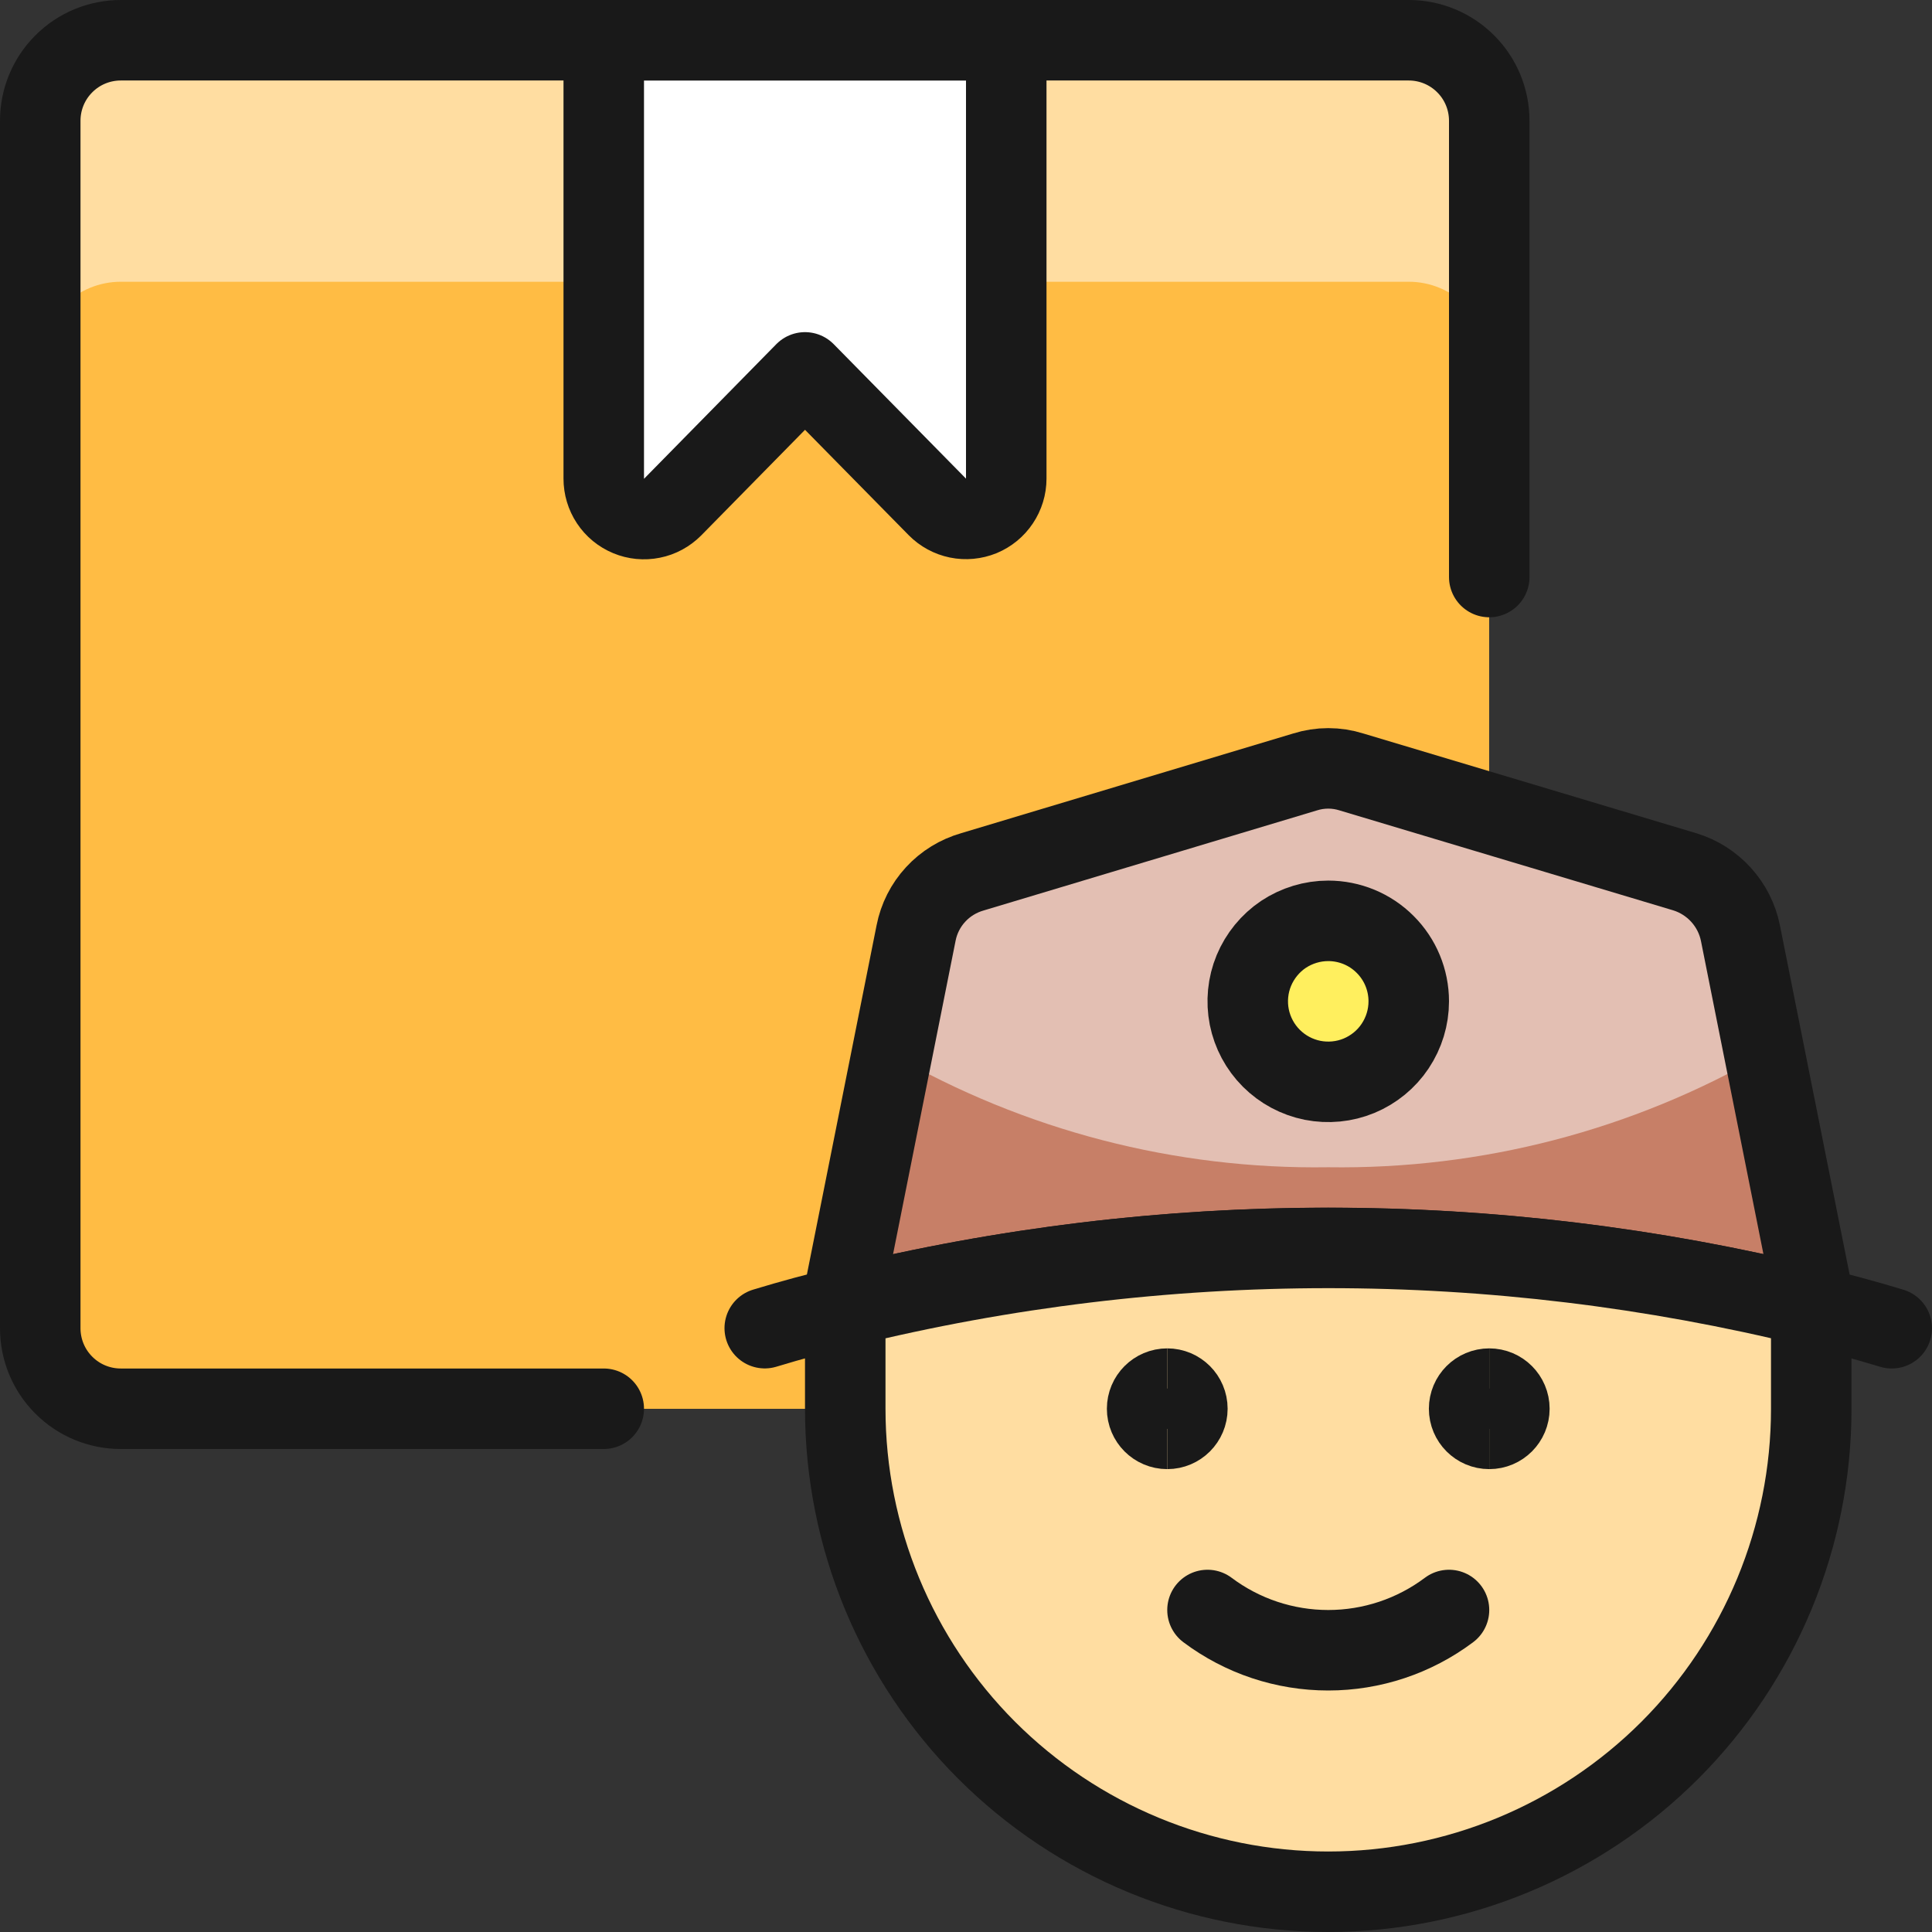 <?xml version="1.0" encoding="UTF-8"?> <svg xmlns="http://www.w3.org/2000/svg" fill="none" viewBox="0 0 24 24" height="48" width="48"><rect x="0" y="0" width="24" height="24" fill="#333333" stroke="none"/><path fill="#ffbc44" d="M17.499 0.501H1.499C0.947 0.501 0.499 0.949 0.499 1.501V16.501C0.499 17.053 0.947 17.501 1.499 17.501H17.499C18.051 17.501 18.499 17.053 18.499 16.501V1.501C18.499 0.949 18.051 0.501 17.499 0.501Z"></path><path fill="#ffdda1" d="M17.5 0.5H1.5C1.235 0.5 0.98 0.605 0.793 0.793C0.605 0.98 0.5 1.235 0.5 1.5V4.5C0.5 4.235 0.605 3.98 0.793 3.793C0.98 3.605 1.235 3.5 1.5 3.5H17.5C17.765 3.5 18.02 3.605 18.207 3.793C18.395 3.98 18.5 4.235 18.5 4.5V1.5C18.5 1.235 18.395 0.98 18.207 0.793C18.02 0.605 17.765 0.5 17.5 0.5Z"></path><path fill="#c77f67" d="M22.5 16V16.23C18.559 15.26 14.441 15.26 10.5 16.23V16L11.38 11.59C11.415 11.412 11.497 11.248 11.619 11.114C11.741 10.98 11.897 10.882 12.07 10.83L16.21 9.59C16.399 9.53 16.601 9.53 16.79 9.59L20.92 10.83C21.095 10.881 21.252 10.979 21.376 11.113C21.499 11.246 21.584 11.412 21.62 11.59L22.5 16Z"></path><path fill="#e3bfb3" d="M21.621 11.589C21.585 11.411 21.5 11.245 21.377 11.112C21.253 10.978 21.096 10.88 20.921 10.829L16.791 9.589C16.602 9.529 16.4 9.529 16.211 9.589L12.071 10.829C11.898 10.881 11.742 10.979 11.62 11.113C11.498 11.247 11.416 11.411 11.381 11.589L11.081 13.095C12.728 14.043 14.6 14.529 16.5 14.5C18.402 14.528 20.276 14.041 21.923 13.089L21.621 11.589Z"></path><path fill="#ffffff" d="M12.5 5.946C12.5 6.045 12.47 6.142 12.415 6.224C12.36 6.307 12.281 6.371 12.19 6.409C12.098 6.446 11.997 6.456 11.9 6.436C11.803 6.416 11.714 6.368 11.644 6.297L10 4.626L8.355 6.3C8.285 6.37 8.196 6.419 8.099 6.438C8.001 6.458 7.9 6.448 7.809 6.41C7.717 6.372 7.639 6.308 7.584 6.225C7.529 6.142 7.5 6.045 7.5 5.946V0.5H12.5V5.946Z"></path><path stroke="#191919" stroke-linecap="round" stroke-linejoin="round" d="M12.5 5.946C12.5 6.045 12.47 6.142 12.415 6.224C12.36 6.307 12.281 6.371 12.19 6.409C12.098 6.446 11.997 6.456 11.9 6.436C11.803 6.416 11.714 6.368 11.644 6.297L10 4.626L8.355 6.3C8.285 6.37 8.196 6.419 8.099 6.438C8.001 6.458 7.9 6.448 7.809 6.41C7.717 6.372 7.639 6.308 7.584 6.225C7.529 6.142 7.5 6.045 7.5 5.946V0.5H12.5V5.946Z"></path><path stroke="#191919" stroke-linecap="round" stroke-linejoin="round" d="M22.5 16V16.23C18.559 15.26 14.441 15.26 10.5 16.23V16L11.38 11.59C11.415 11.411 11.499 11.245 11.623 11.111C11.746 10.977 11.905 10.88 12.08 10.83L16.21 9.59C16.399 9.53 16.601 9.53 16.79 9.59L20.93 10.83C21.103 10.883 21.258 10.982 21.379 11.115C21.501 11.249 21.584 11.413 21.62 11.59L22.5 16Z"></path><path stroke="#191919" stroke-linecap="round" stroke-linejoin="round" d="M7.5 17.5H1.5C1.235 17.5 0.98 17.395 0.793 17.207C0.605 17.02 0.5 16.765 0.5 16.5V1.5C0.5 1.235 0.605 0.98 0.793 0.793C0.98 0.605 1.235 0.5 1.5 0.5H17.5C17.765 0.5 18.02 0.605 18.207 0.793C18.395 0.98 18.5 1.235 18.5 1.5V7.168"></path><path fill="#ffef5e" d="M16.5 11.439C16.302 11.439 16.109 11.498 15.944 11.607C15.78 11.717 15.652 11.874 15.576 12.056C15.5 12.239 15.481 12.44 15.519 12.634C15.558 12.828 15.653 13.006 15.793 13.146C15.933 13.286 16.111 13.381 16.305 13.42C16.499 13.458 16.7 13.439 16.883 13.363C17.065 13.287 17.222 13.159 17.331 12.995C17.441 12.83 17.5 12.637 17.5 12.439C17.5 12.174 17.395 11.919 17.207 11.732C17.02 11.544 16.765 11.439 16.5 11.439Z"></path><path fill="#ffdda1" d="M22.5 16.229V17.5C22.5 19.091 21.868 20.617 20.743 21.743C19.617 22.868 18.091 23.5 16.5 23.5C14.909 23.5 13.383 22.868 12.257 21.743C11.132 20.617 10.5 19.091 10.5 17.5V16.23C14.441 15.26 18.559 15.259 22.5 16.229V16.229Z"></path><path stroke="#191919" stroke-linecap="round" stroke-linejoin="round" d="M18 20C17.567 20.325 17.041 20.5 16.5 20.5C15.959 20.5 15.433 20.325 15 20"></path><path stroke="#191919" stroke-linecap="round" stroke-linejoin="round" d="M23.5 16.5C23.17 16.4 22.84 16.31 22.5 16.23"></path><path stroke="#191919" stroke-linecap="round" stroke-linejoin="round" d="M10.5 16.229C10.16 16.309 9.83 16.399 9.5 16.499"></path><path stroke="#191919" stroke-linecap="round" stroke-linejoin="round" d="M16.5 11.439C16.302 11.439 16.109 11.498 15.944 11.607C15.78 11.717 15.652 11.874 15.576 12.056C15.5 12.239 15.481 12.44 15.519 12.634C15.558 12.828 15.653 13.006 15.793 13.146C15.933 13.286 16.111 13.381 16.305 13.42C16.499 13.458 16.7 13.439 16.883 13.363C17.065 13.287 17.222 13.159 17.331 12.995C17.441 12.83 17.5 12.637 17.5 12.439C17.5 12.174 17.395 11.919 17.207 11.732C17.02 11.544 16.765 11.439 16.5 11.439Z"></path><path stroke="#191919" stroke-linecap="round" stroke-linejoin="round" d="M22.5 16.229V17.5C22.5 19.091 21.868 20.617 20.743 21.743C19.617 22.868 18.091 23.5 16.5 23.5C14.909 23.5 13.383 22.868 12.257 21.743C11.132 20.617 10.5 19.091 10.5 17.5V16.23C14.441 15.26 18.559 15.259 22.5 16.229V16.229Z"></path><path stroke="#191919" d="M18.5 17.75C18.362 17.75 18.25 17.638 18.25 17.5C18.25 17.362 18.362 17.25 18.5 17.25"></path><path stroke="#191919" d="M18.5 17.75C18.638 17.75 18.75 17.638 18.75 17.5C18.75 17.362 18.638 17.25 18.5 17.25"></path><g><path stroke="#191919" d="M14.5 17.75C14.362 17.75 14.25 17.638 14.25 17.5C14.25 17.362 14.362 17.25 14.5 17.25"></path><path stroke="#191919" d="M14.5 17.75C14.638 17.75 14.75 17.638 14.75 17.5C14.75 17.362 14.638 17.25 14.5 17.25"></path></g></svg> 